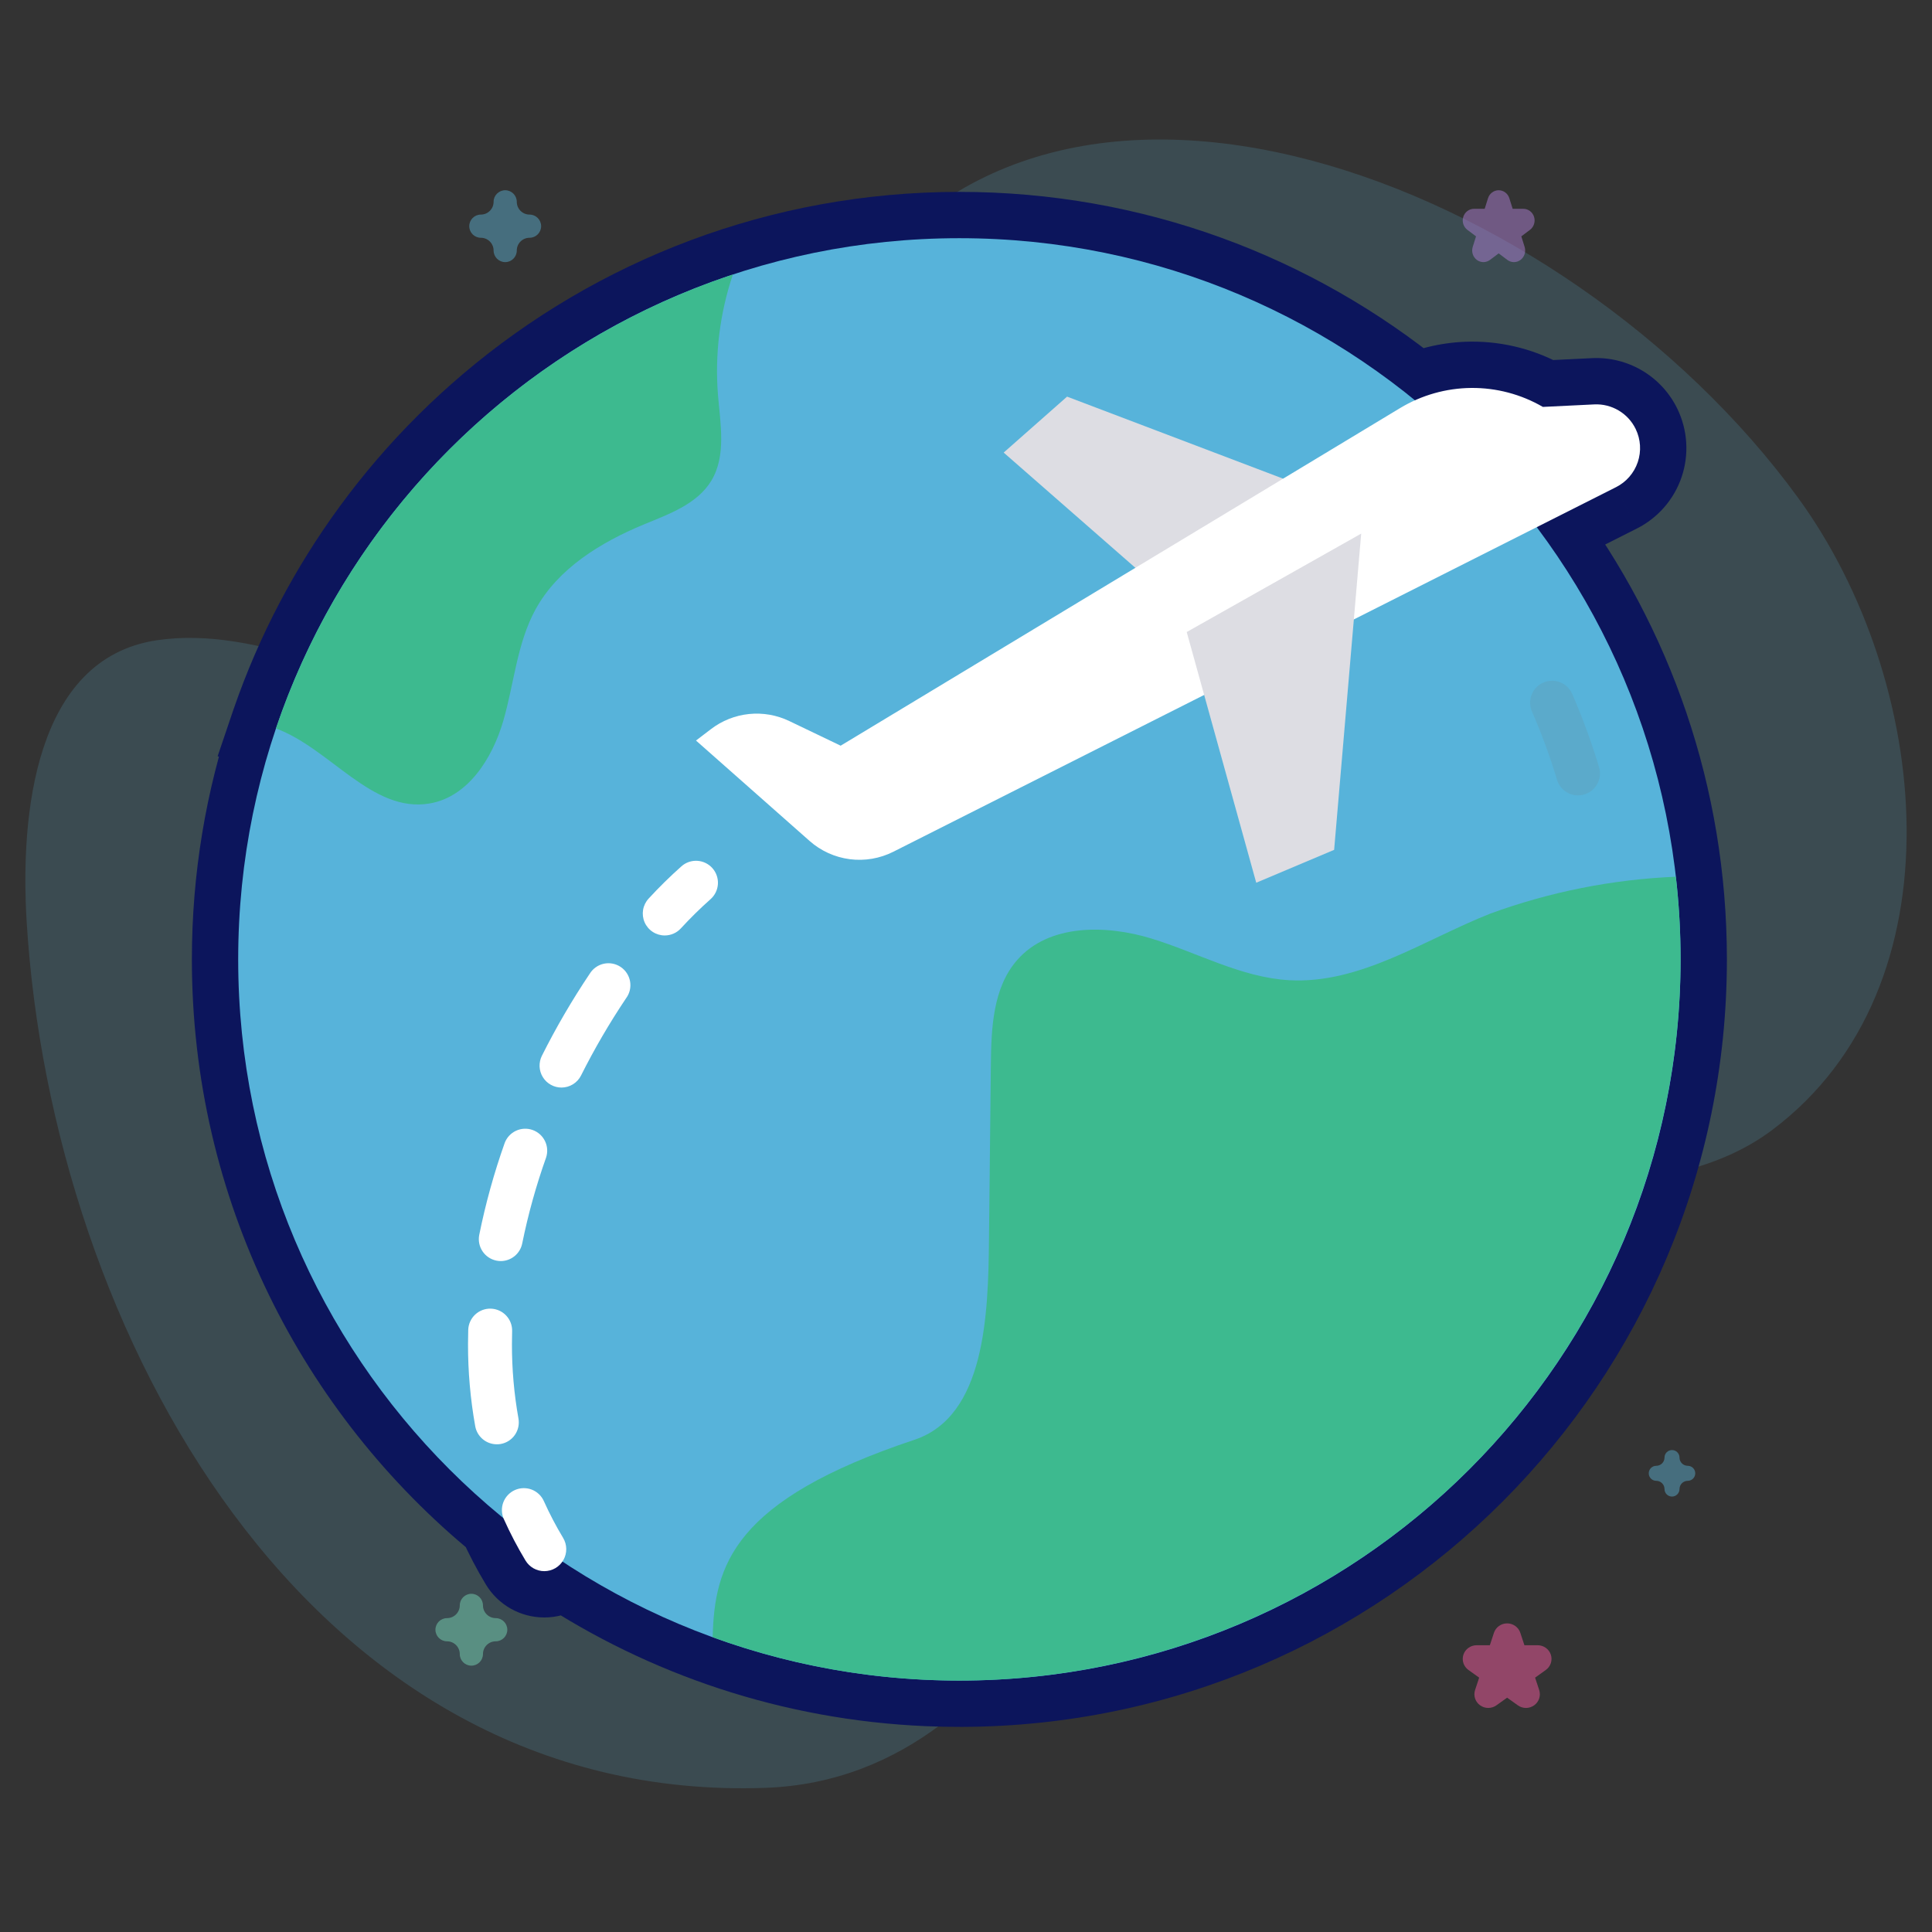 <?xml version="1.0" encoding="UTF-8"?>
<svg xmlns="http://www.w3.org/2000/svg" width="146" height="146" viewBox="0 0 146 146" fill="none">
  <rect x="0" y="0" width="146" height="146" fill="#333333" stroke="none"/>
  <path d="M135.879 37.616C118.315 13.494 79.15 -1.594 63.419 23.406C58.609 31.049 65.157 42.25 59.906 49.565C47.239 67.213 27.165 46.036 11.803 48.391C2.603 49.801 1.523 61.628 2.015 69.657C3.906 100.534 23.203 136.348 57.849 135.106C68.2 134.735 75.424 127.834 80.585 119.37C86.677 109.38 93.539 98.163 104.324 92.809C113.52 88.244 125.753 91.547 133.948 85.375C148.35 74.528 145.927 51.415 135.879 37.616Z" fill="#5BAACB" fill-opacity="0.2"></path>
  <path opacity="0.5" d="M115.318 129.068C115.102 129.068 114.886 129.002 114.702 128.87L113.893 128.291L113.084 128.87C112.716 129.133 112.219 129.133 111.851 128.87C111.484 128.607 111.33 128.141 111.471 127.715L111.78 126.778L110.97 126.199C110.603 125.935 110.449 125.469 110.59 125.043C110.73 124.618 111.133 124.33 111.587 124.33H112.587L112.896 123.392C113.036 122.966 113.439 122.678 113.893 122.678C114.347 122.678 114.75 122.966 114.89 123.392L115.199 124.33H116.199C116.653 124.33 117.056 124.618 117.196 125.043C117.336 125.469 117.183 125.935 116.815 126.199L116.006 126.778L116.315 127.715C116.455 128.141 116.302 128.607 115.934 128.87C115.75 129.002 115.534 129.068 115.318 129.068Z" fill="#F35A9E"></path>
  <path opacity="0.5" d="M114.407 19.808C114.233 19.808 114.058 19.752 113.909 19.64L113.254 19.147L112.599 19.64C112.301 19.863 111.899 19.863 111.601 19.64C111.304 19.416 111.179 19.02 111.293 18.658L111.543 17.861L110.888 17.369C110.591 17.145 110.466 16.749 110.58 16.387C110.694 16.025 111.019 15.78 111.387 15.78H112.197L112.447 14.983C112.56 14.621 112.886 14.377 113.254 14.377C113.622 14.377 113.947 14.621 114.061 14.983L114.311 15.78H115.121C115.488 15.78 115.814 16.025 115.928 16.387C116.041 16.749 115.917 17.145 115.62 17.369L114.965 17.861L115.215 18.658C115.328 19.02 115.204 19.416 114.907 19.64C114.758 19.752 114.582 19.808 114.407 19.808Z" fill="#AF81D5"></path>
  <path opacity="0.5" d="M38.177 19.808C37.694 19.808 37.301 19.415 37.301 18.932C37.301 18.4 36.869 17.968 36.338 17.968C35.854 17.968 35.462 17.576 35.462 17.092C35.462 16.608 35.854 16.216 36.338 16.216C36.869 16.216 37.301 15.784 37.301 15.252C37.301 14.769 37.694 14.377 38.177 14.377C38.661 14.377 39.053 14.769 39.053 15.252C39.053 15.784 39.485 16.216 40.017 16.216C40.501 16.216 40.893 16.608 40.893 17.092C40.893 17.576 40.501 17.968 40.017 17.968C39.485 17.968 39.053 18.4 39.053 18.932C39.053 19.415 38.661 19.808 38.177 19.808Z" fill="#5BAACB"></path>
  <path opacity="0.5" d="M126.352 113.094C126.039 113.094 125.786 112.84 125.786 112.527C125.786 112.184 125.506 111.904 125.162 111.904C124.849 111.904 124.595 111.65 124.595 111.337C124.595 111.024 124.849 110.77 125.162 110.77C125.506 110.77 125.786 110.491 125.786 110.147C125.786 109.834 126.039 109.58 126.352 109.58C126.665 109.58 126.919 109.834 126.919 110.147C126.919 110.491 127.199 110.77 127.543 110.77C127.856 110.77 128.109 111.024 128.109 111.337C128.109 111.65 127.856 111.904 127.543 111.904C127.199 111.904 126.919 112.184 126.919 112.527C126.919 112.84 126.665 113.094 126.352 113.094Z" fill="#5BAACB"></path>
  <path opacity="0.5" d="M35.621 125.873C35.138 125.873 34.745 125.481 34.745 124.997C34.745 124.466 34.313 124.033 33.782 124.033C33.298 124.033 32.906 123.641 32.906 123.157C32.906 122.674 33.298 122.281 33.782 122.281C34.313 122.281 34.745 121.849 34.745 121.318C34.745 120.834 35.138 120.442 35.621 120.442C36.105 120.442 36.497 120.834 36.497 121.318C36.497 121.849 36.929 122.281 37.461 122.281C37.945 122.281 38.337 122.674 38.337 123.157C38.337 123.641 37.945 124.033 37.461 124.033C36.929 124.033 36.497 124.466 36.497 124.997C36.497 125.481 36.105 125.873 35.621 125.873Z" fill="#78D5B5"></path>
  <path fill-rule="evenodd" clip-rule="evenodd" d="M127 72.5C127 102.537 102.701 126.899 72.688 127C71.826 127.003 70.963 126.986 70.103 126.949C59.931 126.508 50.482 123.28 42.502 118.009C42.363 118.211 42.181 118.381 41.968 118.505C41.714 118.653 41.426 118.731 41.132 118.731C40.847 118.731 40.567 118.658 40.319 118.518C40.069 118.377 39.861 118.175 39.713 117.93C39.106 116.924 38.561 115.883 38.08 114.811C38.068 114.784 38.056 114.757 38.045 114.729C25.811 104.735 18 89.53 18 72.5C18 66.397 19.003 60.529 20.853 55.051L20.853 55.05C20.893 54.932 20.933 54.814 20.974 54.696C22.764 49.517 25.312 44.691 28.487 40.352C30.174 38.045 32.044 35.866 34.084 33.84C35.114 32.816 36.183 31.836 37.287 30.902C46.785 22.854 59.076 18 72.5 18C85.558 18 97.543 22.592 106.928 30.249C108.263 29.649 109.712 29.33 111.185 29.317C113.084 29.302 114.951 29.796 116.593 30.75L120.471 30.561C121.119 30.528 121.762 30.688 122.32 31.019C122.879 31.35 123.327 31.839 123.609 32.423C123.987 33.204 124.043 34.102 123.765 34.923C123.487 35.744 122.897 36.424 122.123 36.814L116.132 39.837C122.957 48.939 127 60.248 127 72.5Z" fill="#0C155C"></path>
  <path d="M72.688 127L72.677 123.5H72.675L72.688 127ZM70.103 126.949L70.255 123.452L70.254 123.452L70.103 126.949ZM42.502 118.009L44.431 115.088L41.556 113.19L39.612 116.033L42.502 118.009ZM41.968 118.505L43.732 121.528L43.732 121.528L41.968 118.505ZM41.132 118.731L41.13 122.231H41.133L41.132 118.731ZM40.319 118.518L38.599 121.566H38.599L40.319 118.518ZM39.713 117.93L42.711 116.123L42.71 116.121L39.713 117.93ZM38.08 114.811L41.273 113.378L41.266 113.362L41.259 113.346L38.08 114.811ZM38.045 114.729L41.298 113.437L40.962 112.593L40.259 112.019L38.045 114.729ZM20.853 55.051L24.169 56.171L25.256 52.952L22.072 51.77L20.853 55.051ZM20.853 55.05L17.538 53.927L16.447 57.148L19.634 58.332L20.853 55.05ZM20.974 54.696L24.281 55.842L24.282 55.839L20.974 54.696ZM28.487 40.352L31.311 42.419L31.312 42.418L28.487 40.352ZM34.084 33.84L31.618 31.357L34.084 33.84ZM37.287 30.902L39.548 33.573L39.55 33.572L37.287 30.902ZM106.928 30.249L104.716 32.961L106.392 34.328L108.364 33.441L106.928 30.249ZM111.185 29.317L111.214 32.817H111.214L111.185 29.317ZM116.593 30.75L114.835 33.776L115.73 34.297L116.764 34.246L116.593 30.75ZM120.471 30.561L120.642 34.056L120.644 34.056L120.471 30.561ZM122.32 31.019L120.534 34.029L120.534 34.029L122.32 31.019ZM123.609 32.423L120.457 33.945L120.458 33.947L123.609 32.423ZM123.765 34.923L127.08 36.045L127.08 36.045L123.765 34.923ZM122.123 36.814L123.699 39.939L123.7 39.939L122.123 36.814ZM116.132 39.837L114.555 36.712L110.825 38.594L113.332 41.936L116.132 39.837ZM72.7 130.5C104.641 130.392 130.5 104.466 130.5 72.5H123.5C123.5 100.608 100.762 123.405 72.677 123.5L72.7 130.5ZM69.95 130.445C70.866 130.485 71.784 130.504 72.702 130.5L72.675 123.5C71.868 123.503 71.061 123.487 70.255 123.452L69.95 130.445ZM40.573 120.929C49.067 126.54 59.127 129.977 69.951 130.445L70.254 123.452C60.734 123.04 51.897 120.02 44.431 115.088L40.573 120.929ZM43.732 121.528C44.394 121.142 44.96 120.614 45.391 119.984L39.612 116.033C39.766 115.808 39.968 115.62 40.204 115.482L43.732 121.528ZM41.133 122.231C42.046 122.231 42.943 121.989 43.732 121.528L40.204 115.482C40.486 115.318 40.805 115.232 41.131 115.231L41.133 122.231ZM38.599 121.566C39.372 122.002 40.243 122.231 41.13 122.231L41.134 115.231C41.451 115.232 41.762 115.313 42.038 115.469L38.599 121.566ZM36.716 119.737C37.175 120.499 37.824 121.129 38.599 121.566L42.038 115.469C42.315 115.625 42.547 115.85 42.711 116.123L36.716 119.737ZM34.887 116.244C35.426 117.445 36.037 118.611 36.717 119.738L42.71 116.121C42.176 115.237 41.696 114.321 41.273 113.378L34.887 116.244ZM34.792 116.021C34.826 116.107 34.862 116.192 34.902 116.277L41.259 113.346C41.273 113.377 41.286 113.407 41.298 113.437L34.792 116.021ZM14.5 72.5C14.5 90.625 22.818 106.809 35.831 117.44L40.259 112.019C28.804 102.661 21.5 88.435 21.5 72.5H14.5ZM17.537 53.931C15.567 59.765 14.5 66.012 14.5 72.5H21.5C21.5 66.783 22.439 61.293 24.169 56.171L17.537 53.931ZM19.634 58.332L19.635 58.332L22.072 51.77L22.071 51.77L19.634 58.332ZM17.667 53.55C17.624 53.676 17.581 53.801 17.538 53.927L24.168 56.174C24.205 56.063 24.243 55.953 24.281 55.842L17.667 53.55ZM25.662 38.286C22.284 42.902 19.572 48.038 17.666 53.553L24.282 55.839C25.956 50.995 28.34 46.48 31.311 42.419L25.662 38.286ZM31.618 31.357C29.447 33.513 27.456 35.831 25.661 38.287L31.312 42.418C32.891 40.258 34.642 38.219 36.551 36.323L31.618 31.357ZM35.026 28.23C33.851 29.225 32.714 30.268 31.618 31.357L36.551 36.323C37.515 35.365 38.515 34.448 39.548 33.573L35.026 28.23ZM72.5 14.5C58.217 14.5 45.131 19.668 35.024 28.232L39.55 33.572C48.439 26.04 59.935 21.5 72.5 21.5V14.5ZM109.141 27.537C99.153 19.389 86.393 14.5 72.5 14.5V21.5C84.722 21.5 95.932 25.795 104.716 32.961L109.141 27.537ZM111.156 25.817C109.196 25.834 107.268 26.259 105.493 27.057L108.364 33.441C109.258 33.039 110.228 32.825 111.214 32.817L111.156 25.817ZM118.351 27.724C116.167 26.455 113.682 25.796 111.156 25.817L111.214 32.817C112.485 32.807 113.736 33.138 114.835 33.776L118.351 27.724ZM120.3 27.065L116.422 27.254L116.764 34.246L120.642 34.056L120.3 27.065ZM124.107 28.009C122.957 27.327 121.632 26.999 120.297 27.065L120.644 34.056C120.606 34.058 120.567 34.049 120.534 34.029L124.107 28.009ZM126.761 30.901C126.179 29.697 125.256 28.692 124.107 28.009L120.534 34.029C120.501 34.009 120.474 33.98 120.457 33.945L126.761 30.901ZM127.08 36.045C127.652 34.354 127.537 32.506 126.76 30.899L120.458 33.947C120.436 33.902 120.433 33.849 120.449 33.801L127.08 36.045ZM123.7 39.939C125.294 39.134 126.508 37.736 127.08 36.045L120.449 33.801C120.466 33.753 120.5 33.713 120.546 33.69L123.7 39.939ZM117.708 42.962L123.699 39.939L120.546 33.69L114.555 36.712L117.708 42.962ZM130.5 72.5C130.5 59.465 126.196 47.424 118.932 37.737L113.332 41.936C119.718 50.454 123.5 61.03 123.5 72.5H130.5Z" fill="#0C155C"></path>
  <path d="M72.5 127C102.6 127 127 102.6 127 72.5C127 42.401 102.6 18 72.5 18C42.401 18 18 42.401 18 72.5C18 102.6 42.401 127 72.5 127Z" fill="#57B3DA"></path>
  <path d="M127 72.5C126.997 81.261 124.883 89.892 120.836 97.663C116.789 105.433 110.93 112.114 103.753 117.139C96.577 122.165 88.295 125.386 79.61 126.532C70.924 127.678 62.09 126.713 53.856 123.721C53.989 118.309 55.382 113.375 69.107 108.802C74.457 107.019 74.68 99.333 74.737 93.684C74.784 89.286 74.832 84.882 74.879 80.471C74.907 77.694 75.031 74.652 76.86 72.557C79.249 69.818 83.552 69.865 87.021 70.927C90.49 71.988 93.788 73.865 97.418 74.073C102.802 74.377 107.608 71.022 112.622 69.04C117.123 67.395 121.852 66.455 126.64 66.254C126.88 68.327 127 70.413 127 72.5Z" fill="#3DBA8F"></path>
  <path d="M119.251 60.108C118.895 60.108 118.548 59.993 118.263 59.781C117.977 59.568 117.767 59.269 117.664 58.928C117.134 57.171 116.501 55.446 115.768 53.763C115.593 53.36 115.585 52.903 115.747 52.494C115.908 52.085 116.226 51.756 116.629 51.581C117.033 51.406 117.489 51.398 117.899 51.56C118.308 51.721 118.636 52.039 118.812 52.442C119.594 54.244 120.271 56.09 120.839 57.97C120.913 58.218 120.929 58.48 120.884 58.735C120.839 58.99 120.736 59.231 120.581 59.438C120.427 59.646 120.226 59.815 119.995 59.931C119.764 60.047 119.508 60.108 119.249 60.108H119.251Z" fill="#5BAACB"></path>
  <path d="M54.255 29.819C54.435 32.037 54.899 34.435 53.752 36.331C52.681 38.094 50.568 38.843 48.662 39.629C45.392 40.985 42.179 42.947 40.473 46.046C39.061 48.624 38.852 51.667 38.028 54.491C37.203 57.316 35.364 60.226 32.464 60.718C28.123 61.458 24.948 56.557 20.853 55.05C23.564 47.052 28.093 39.791 34.084 33.84C40.076 27.887 47.366 23.406 55.382 20.748C54.399 23.665 54.015 26.751 54.255 29.819Z" fill="#3DBA8F"></path>
  <path d="M50.232 70.692C49.91 70.692 49.595 70.598 49.325 70.421C49.055 70.245 48.843 69.994 48.714 69.699C48.584 69.404 48.544 69.077 48.597 68.759C48.65 68.442 48.795 68.146 49.013 67.909C49.8 67.053 50.629 66.237 51.498 65.465C51.827 65.173 52.259 65.025 52.698 65.052C53.137 65.079 53.548 65.279 53.839 65.609C54.13 65.939 54.279 66.371 54.252 66.81C54.225 67.249 54.024 67.659 53.695 67.951C52.91 68.648 52.161 69.385 51.451 70.158C51.296 70.327 51.108 70.461 50.898 70.553C50.688 70.645 50.461 70.692 50.232 70.692Z" fill="white"></path>
  <path d="M37.543 109.144C37.155 109.144 36.779 109.007 36.481 108.758C36.184 108.509 35.982 108.164 35.913 107.782C35.546 105.731 35.364 103.651 35.368 101.567C35.368 101.211 35.373 100.857 35.384 100.505C35.39 100.287 35.439 100.072 35.528 99.874C35.617 99.675 35.745 99.495 35.903 99.346C36.062 99.196 36.248 99.079 36.452 99.001C36.655 98.924 36.872 98.887 37.09 98.893C37.308 98.9 37.522 98.949 37.721 99.038C37.92 99.127 38.099 99.254 38.249 99.413C38.399 99.571 38.516 99.757 38.593 99.961C38.671 100.165 38.708 100.382 38.701 100.599C38.693 100.925 38.688 101.251 38.687 101.576C38.683 103.459 38.848 105.339 39.179 107.193C39.257 107.625 39.161 108.071 38.91 108.433C38.66 108.795 38.276 109.042 37.843 109.12C37.744 109.138 37.644 109.146 37.543 109.144ZM37.844 95.298C37.735 95.298 37.625 95.287 37.517 95.265C37.304 95.222 37.101 95.138 36.92 95.017C36.739 94.896 36.584 94.74 36.463 94.559C36.342 94.377 36.258 94.174 36.216 93.961C36.174 93.747 36.174 93.527 36.217 93.314C36.693 90.96 37.334 88.642 38.137 86.379C38.288 85.971 38.594 85.638 38.989 85.453C39.383 85.268 39.834 85.246 40.245 85.391C40.656 85.536 40.993 85.837 41.184 86.228C41.375 86.62 41.404 87.07 41.265 87.483C40.513 89.599 39.911 91.764 39.464 93.965C39.389 94.34 39.187 94.677 38.892 94.92C38.597 95.163 38.227 95.297 37.844 95.298ZM42.432 82.186C42.149 82.186 41.871 82.114 41.624 81.975C41.377 81.838 41.169 81.639 41.021 81.398C40.873 81.157 40.788 80.882 40.776 80.6C40.764 80.317 40.824 80.036 40.951 79.783C42.023 77.644 43.23 75.574 44.564 73.587C44.68 73.396 44.834 73.23 45.017 73.1C45.199 72.969 45.407 72.877 45.626 72.829C45.844 72.781 46.071 72.778 46.291 72.82C46.511 72.862 46.721 72.949 46.907 73.074C47.093 73.199 47.252 73.361 47.373 73.549C47.495 73.737 47.577 73.948 47.615 74.169C47.653 74.391 47.646 74.617 47.594 74.835C47.542 75.053 47.446 75.258 47.312 75.438C46.057 77.309 44.921 79.257 43.91 81.271C43.773 81.546 43.562 81.777 43.301 81.938C43.04 82.1 42.739 82.185 42.432 82.186Z" fill="white"></path>
  <path d="M41.135 118.731C40.849 118.732 40.568 118.658 40.319 118.518C40.069 118.377 39.861 118.175 39.713 117.93C39.106 116.924 38.561 115.883 38.08 114.811C37.988 114.612 37.937 114.397 37.929 114.178C37.921 113.959 37.956 113.74 38.033 113.535C38.11 113.329 38.227 113.141 38.377 112.982C38.527 112.822 38.707 112.693 38.907 112.603C39.107 112.514 39.323 112.464 39.542 112.459C39.761 112.453 39.98 112.49 40.184 112.569C40.389 112.648 40.575 112.767 40.734 112.919C40.892 113.07 41.019 113.252 41.106 113.453C41.533 114.402 42.016 115.324 42.553 116.215C42.705 116.467 42.787 116.754 42.791 117.048C42.795 117.342 42.721 117.632 42.577 117.888C42.432 118.144 42.222 118.357 41.968 118.505C41.714 118.653 41.425 118.731 41.131 118.731H41.135Z" fill="white"></path>
  <path d="M99.856 37.271L80.638 29.973L75.847 34.201L87.487 44.386L99.856 37.271Z" fill="#DDDDE3"></path>
  <path d="M67.508 64.366L122.123 36.814C122.897 36.424 123.487 35.744 123.765 34.923C124.043 34.101 123.987 33.204 123.609 32.423C123.327 31.839 122.879 31.35 122.32 31.019C121.762 30.688 121.119 30.528 120.471 30.561L116.593 30.75C114.951 29.796 113.083 29.301 111.185 29.317C109.286 29.333 107.427 29.859 105.801 30.84L63.528 56.351L59.65 54.491C58.703 54.035 57.647 53.85 56.6 53.958C55.554 54.066 54.558 54.462 53.723 55.102L52.596 55.962L61.18 63.55C62.032 64.303 63.091 64.783 64.219 64.929C65.347 65.074 66.493 64.878 67.508 64.366Z" fill="white"></path>
  <path d="M102.864 40.325L100.82 64.222L94.933 66.707L89.679 47.762L102.864 40.325Z" fill="#DDDDE3"></path>
</svg>
